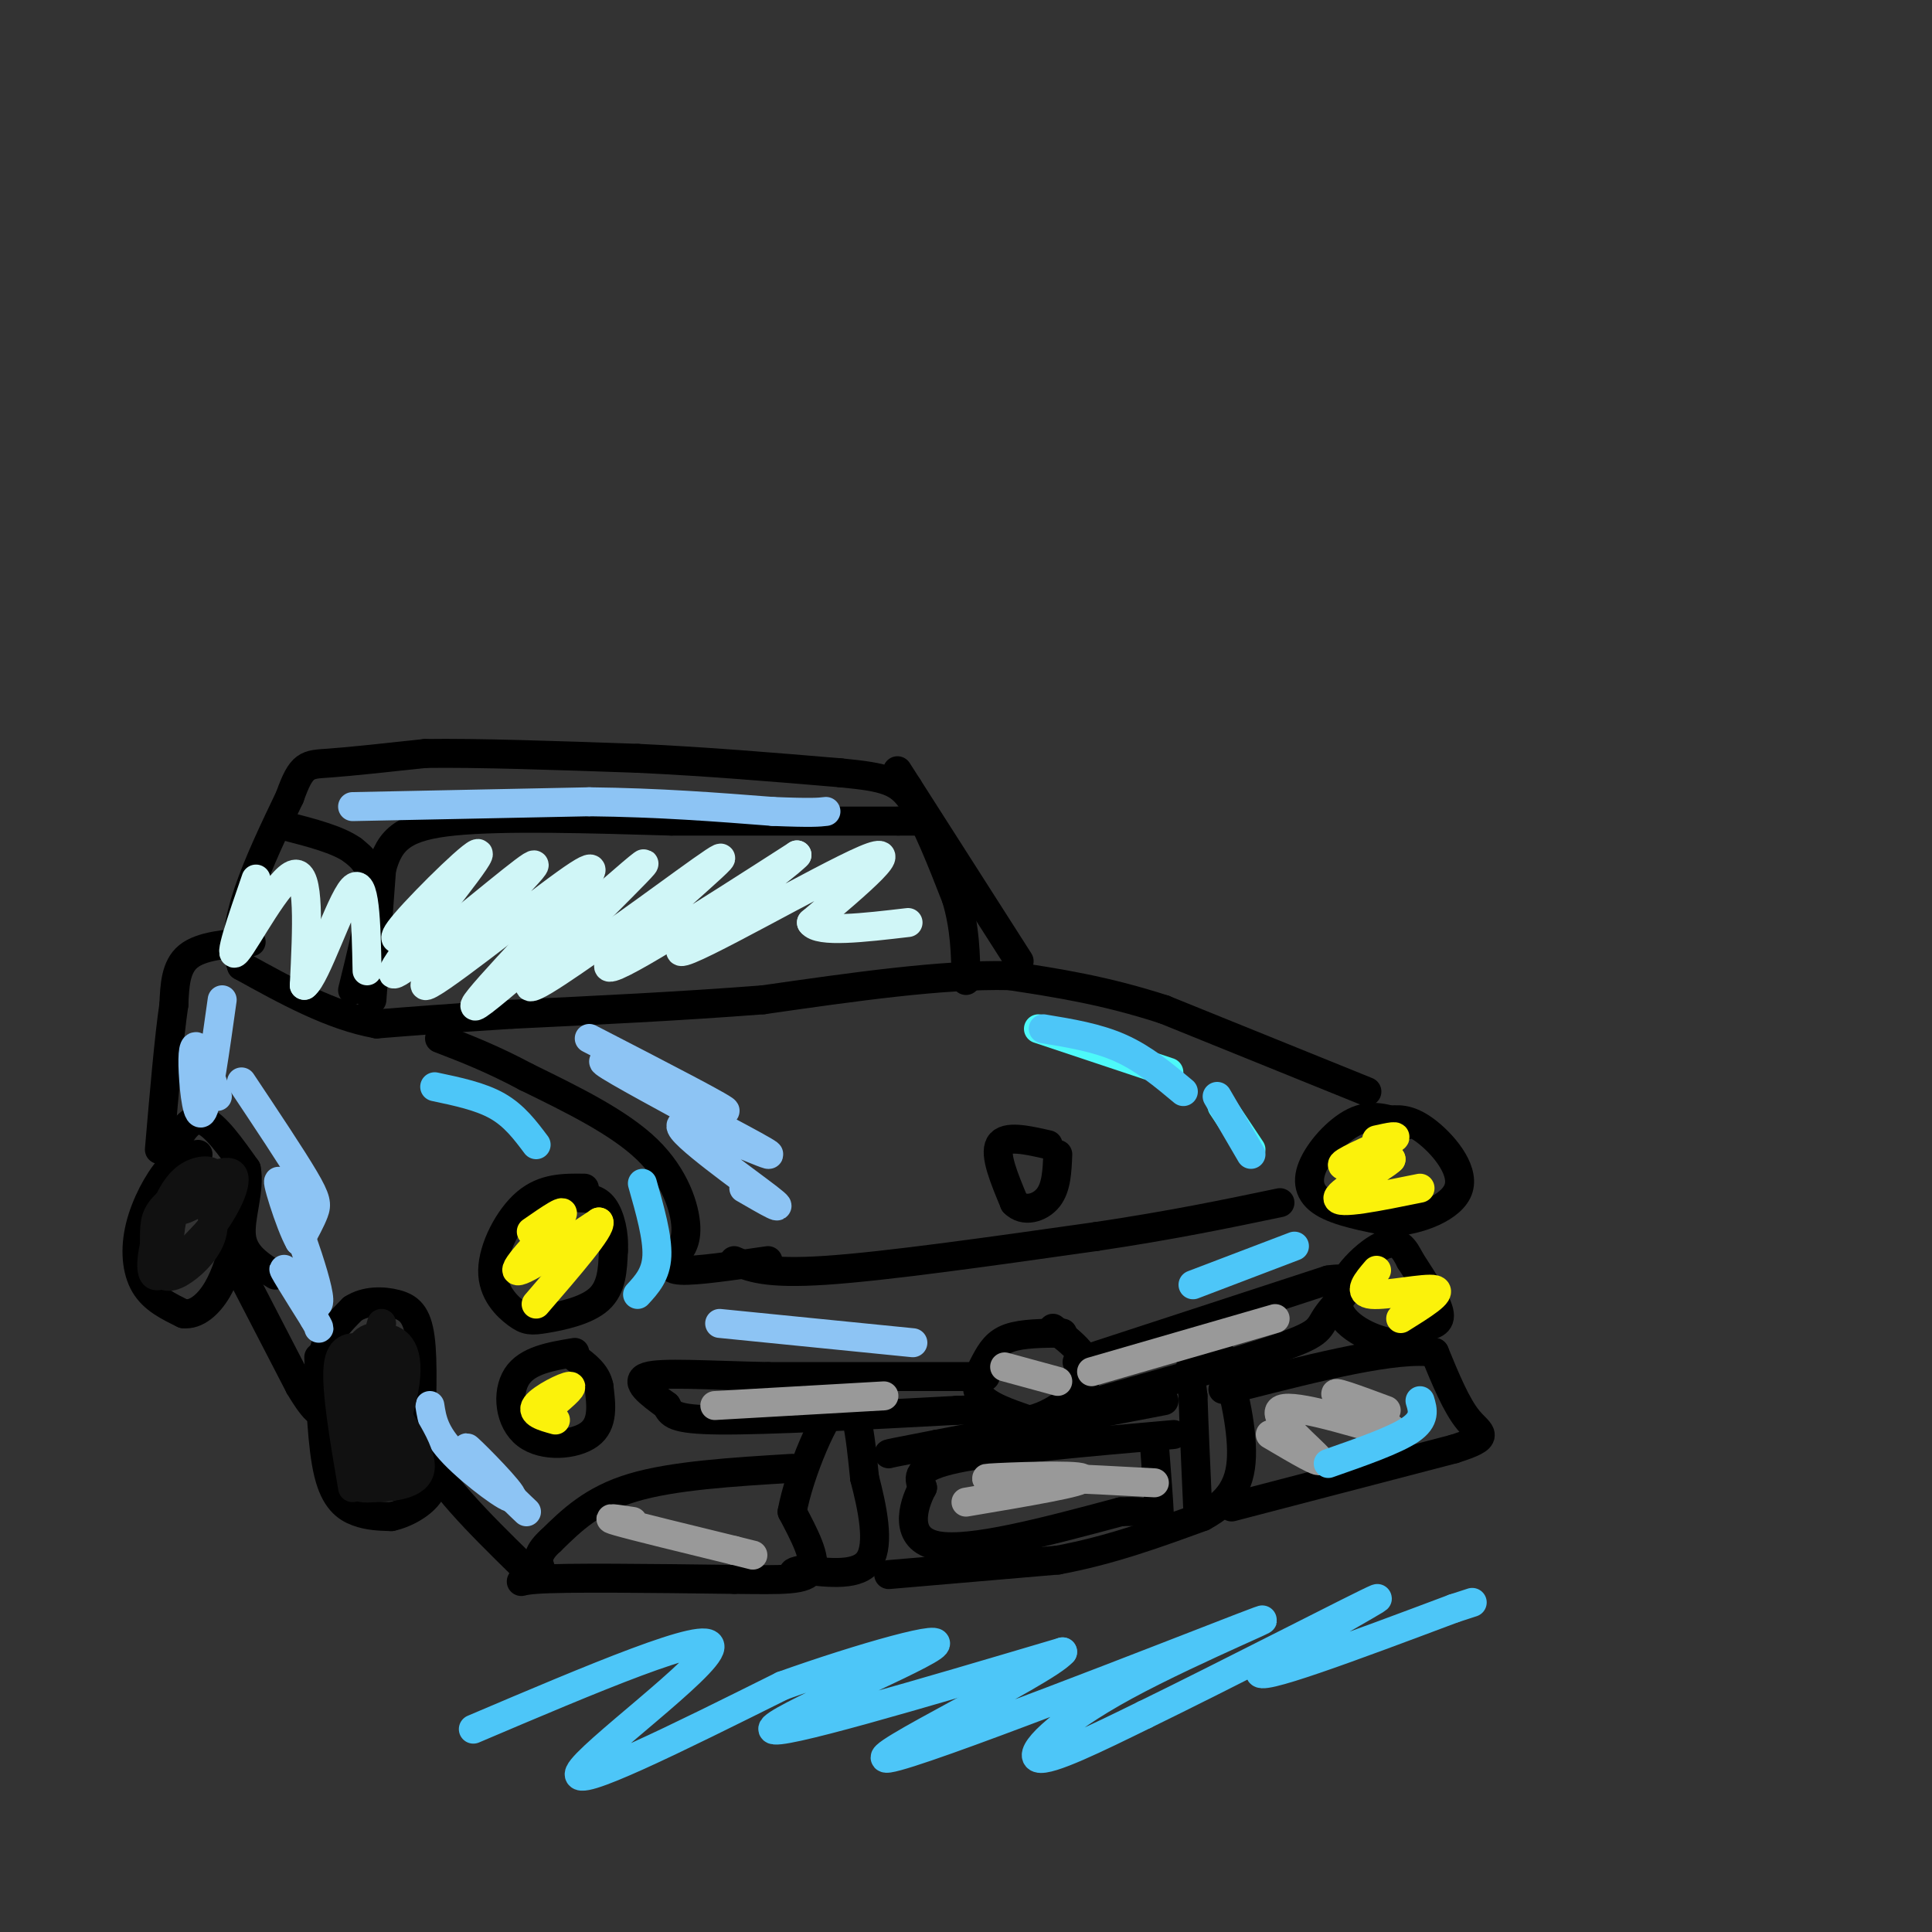 <svg viewBox='0 0 400 400' version='1.1' xmlns='http://www.w3.org/2000/svg' xmlns:xlink='http://www.w3.org/1999/xlink'><rect x="0" y="0" width="400" height="400" fill="#333333" stroke="none"/><g fill='none' stroke='#000000' stroke-width='6' stroke-linecap='round' stroke-linejoin='round'><path d='M283,226c0.000,0.000 -42.000,-17.000 -42,-17'/><path d='M241,209c-12.333,-4.000 -22.167,-5.500 -32,-7'/><path d='M209,202c-13.833,-0.333 -32.417,2.333 -51,5'/><path d='M158,207c-17.167,1.333 -34.583,2.167 -52,3'/><path d='M106,210c-13.333,0.833 -20.667,1.417 -28,2'/><path d='M78,212c-9.333,-1.667 -18.667,-6.833 -28,-12'/><path d='M50,200c-3.000,-7.833 3.500,-21.417 10,-35'/><path d='M60,165c2.444,-6.911 3.556,-6.689 8,-7c4.444,-0.311 12.222,-1.156 20,-2'/><path d='M88,156c10.667,-0.167 27.333,0.417 44,1'/><path d='M132,157c14.333,0.667 28.167,1.833 42,3'/><path d='M174,160c9.467,0.911 12.133,1.689 15,6c2.867,4.311 5.933,12.156 9,20'/><path d='M198,186c1.833,6.167 1.917,11.583 2,17'/><path d='M52,195c-5.167,0.417 -10.333,0.833 -13,3c-2.667,2.167 -2.833,6.083 -3,10'/><path d='M36,208c-1.000,6.667 -2.000,18.333 -3,30'/><path d='M36,237c1.750,-2.917 3.500,-5.833 6,-5c2.500,0.833 5.750,5.417 9,10'/><path d='M51,242c0.867,4.311 -1.467,10.089 -1,14c0.467,3.911 3.733,5.956 7,8'/><path d='M47,258c0.000,0.000 15.000,29.000 15,29'/><path d='M62,287c3.524,5.940 4.833,6.292 5,4c0.167,-2.292 -0.810,-7.226 0,-11c0.810,-3.774 3.405,-6.387 6,-9'/><path d='M73,271c2.667,-1.774 6.333,-1.708 9,-1c2.667,0.708 4.333,2.060 5,7c0.667,4.940 0.333,13.470 0,22'/><path d='M87,299c3.500,7.833 12.250,16.417 21,25'/><path d='M108,324c2.111,4.556 -3.111,3.444 3,3c6.111,-0.444 23.556,-0.222 41,0'/><path d='M152,327c10.111,0.089 14.889,0.311 16,-2c1.111,-2.311 -1.444,-7.156 -4,-12'/><path d='M164,313c1.378,-7.689 6.822,-20.911 10,-23c3.178,-2.089 4.089,6.956 5,16'/><path d='M179,306c1.622,6.178 3.178,13.622 1,17c-2.178,3.378 -8.089,2.689 -14,2'/><path d='M166,325c-2.500,0.500 -1.750,0.750 -1,1'/><path d='M184,326c0.000,0.000 35.000,-3.000 35,-3'/><path d='M219,323c10.833,-2.000 20.417,-5.500 30,-9'/><path d='M249,314c6.676,-3.590 8.367,-8.065 8,-15c-0.367,-6.935 -2.791,-16.329 -5,-20c-2.209,-3.671 -4.203,-1.620 -5,1c-0.797,2.620 -0.399,5.810 0,9'/><path d='M247,289c0.167,5.500 0.583,14.750 1,24'/><path d='M255,312c0.000,0.000 46.000,-12.000 46,-12'/><path d='M301,300c8.133,-2.578 5.467,-3.022 3,-6c-2.467,-2.978 -4.733,-8.489 -7,-14'/><path d='M297,280c-7.833,-1.167 -23.917,2.917 -40,7'/><path d='M257,287c-6.667,1.167 -3.333,0.583 0,0'/><path d='M241,290c0.000,0.000 -47.000,9.000 -47,9'/><path d='M194,299c-9.500,1.833 -9.750,1.917 -10,2'/><path d='M164,304c-12.333,0.750 -24.667,1.500 -33,4c-8.333,2.500 -12.667,6.750 -17,11'/><path d='M114,319c-3.167,2.833 -2.583,4.417 -2,6'/><path d='M292,261c-1.226,-2.369 -2.452,-4.738 -6,-3c-3.548,1.738 -9.417,7.583 -9,12c0.417,4.417 7.119,7.405 11,8c3.881,0.595 4.940,-1.202 6,-3'/><path d='M294,275c2.089,-0.644 4.311,-0.756 4,-3c-0.311,-2.244 -3.156,-6.622 -6,-11'/><path d='M291,233c-3.232,-1.226 -6.464,-2.452 -10,-1c-3.536,1.452 -7.375,5.583 -9,9c-1.625,3.417 -1.036,6.119 2,8c3.036,1.881 8.518,2.940 14,4'/><path d='M288,253c5.655,-0.274 12.792,-2.958 14,-7c1.208,-4.042 -3.512,-9.440 -7,-12c-3.488,-2.560 -5.744,-2.280 -8,-2'/><path d='M119,280c-4.923,0.815 -9.845,1.631 -12,5c-2.155,3.369 -1.542,9.292 2,12c3.542,2.708 10.012,2.202 13,0c2.988,-2.202 2.494,-6.101 2,-10'/><path d='M124,287c-0.500,-2.667 -2.750,-4.333 -5,-6'/><path d='M121,246c-4.154,-0.057 -8.308,-0.114 -12,3c-3.692,3.114 -6.923,9.398 -7,14c-0.077,4.602 3.000,7.522 5,9c2.000,1.478 2.923,1.513 6,1c3.077,-0.513 8.308,-1.575 11,-4c2.692,-2.425 2.846,-6.212 3,-10'/><path d='M127,259c0.244,-3.467 -0.644,-7.133 -2,-9c-1.356,-1.867 -3.178,-1.933 -5,-2'/><path d='M152,261c3.250,1.417 6.500,2.833 19,2c12.500,-0.833 34.250,-3.917 56,-7'/><path d='M227,256c15.667,-2.333 26.833,-4.667 38,-7'/><path d='M159,261c-7.417,1.083 -14.833,2.167 -18,2c-3.167,-0.167 -2.083,-1.583 -1,-3'/><path d='M140,260c0.476,-1.048 2.167,-2.167 2,-6c-0.167,-3.833 -2.190,-10.381 -8,-16c-5.810,-5.619 -15.405,-10.310 -25,-15'/><path d='M109,223c-7.167,-3.833 -12.583,-5.917 -18,-8'/><path d='M41,239c-1.875,0.232 -3.750,0.464 -6,3c-2.250,2.536 -4.875,7.375 -6,12c-1.125,4.625 -0.750,9.036 1,12c1.750,2.964 4.875,4.482 8,6'/><path d='M38,272c2.622,0.311 5.178,-1.911 7,-5c1.822,-3.089 2.911,-7.044 4,-11'/><path d='M66,281c0.333,9.267 0.667,18.533 2,24c1.333,5.467 3.667,7.133 6,8c2.333,0.867 4.667,0.933 7,1'/><path d='M81,314c2.867,-0.600 6.533,-2.600 8,-5c1.467,-2.400 0.733,-5.200 0,-8'/><path d='M217,237c-4.417,-1.000 -8.833,-2.000 -10,0c-1.167,2.000 0.917,7.000 3,12'/><path d='M210,249c1.933,2.044 5.267,1.156 7,-1c1.733,-2.156 1.867,-5.578 2,-9'/><path d='M77,207c0.000,0.000 2.000,-27.000 2,-27'/><path d='M79,180c1.644,-6.422 4.756,-8.978 15,-10c10.244,-1.022 27.622,-0.511 45,0'/><path d='M139,170c15.333,0.000 31.167,0.000 47,0'/><path d='M186,170c8.167,0.000 5.083,0.000 2,0'/><path d='M73,205c2.000,-8.083 4.000,-16.167 4,-21c0.000,-4.833 -2.000,-6.417 -4,-8'/><path d='M73,176c-3.000,-2.167 -8.500,-3.583 -14,-5'/><path d='M211,199c0.000,0.000 -23.000,-36.000 -23,-36'/><path d='M188,163c-3.833,-6.000 -1.917,-3.000 0,0'/><path d='M243,297c-18.167,1.583 -36.333,3.167 -45,5c-8.667,1.833 -7.833,3.917 -7,6'/><path d='M191,308c-2.111,3.911 -3.889,10.689 3,12c6.889,1.311 22.444,-2.844 38,-7'/><path d='M232,313c7.733,-0.467 8.067,1.867 8,0c-0.067,-1.867 -0.533,-7.933 -1,-14'/><path d='M220,276c-4.173,0.036 -8.345,0.071 -11,1c-2.655,0.929 -3.792,2.750 -5,5c-1.208,2.250 -2.488,4.929 -1,7c1.488,2.071 5.744,3.536 10,5'/><path d='M213,294c4.533,-0.778 10.867,-5.222 12,-9c1.133,-3.778 -2.933,-6.889 -7,-10'/><path d='M204,285c0.000,0.000 -45.000,0.000 -45,0'/><path d='M159,285c-12.733,-0.267 -22.067,-0.933 -25,0c-2.933,0.933 0.533,3.467 4,6'/><path d='M138,291c0.889,1.689 1.111,2.911 11,3c9.889,0.089 29.444,-0.956 49,-2'/><path d='M198,292c8.667,-0.333 5.833,-0.167 3,0'/><path d='M223,282c0.000,0.000 52.000,-17.000 52,-17'/><path d='M275,265c8.071,-1.298 2.250,3.958 0,7c-2.250,3.042 -0.929,3.869 -10,7c-9.071,3.131 -28.536,8.565 -48,14'/></g>
<g fill='none' stroke='#8DC4F4' stroke-width='6' stroke-linecap='round' stroke-linejoin='round'><path d='M122,215c14.822,7.644 29.644,15.289 28,15c-1.644,-0.289 -19.756,-8.511 -24,-10c-4.244,-1.489 5.378,3.756 15,9'/><path d='M141,229c7.791,4.266 19.769,10.432 18,10c-1.769,-0.432 -17.284,-7.463 -18,-6c-0.716,1.463 13.367,11.418 18,15c4.633,3.582 -0.183,0.791 -5,-2'/><path d='M46,207c-1.458,10.417 -2.917,20.833 -4,23c-1.083,2.167 -1.792,-3.917 -2,-8c-0.208,-4.083 0.083,-6.167 1,-5c0.917,1.167 2.458,5.583 4,10'/><path d='M50,224c5.200,7.800 10.400,15.600 13,20c2.600,4.400 2.600,5.400 2,7c-0.600,1.600 -1.800,3.800 -3,6'/><path d='M62,257c-1.986,-3.372 -5.450,-14.801 -4,-12c1.450,2.801 7.813,19.831 8,24c0.187,4.169 -5.804,-4.523 -7,-6c-1.196,-1.477 2.402,4.262 6,10'/><path d='M65,273c1.167,2.000 1.083,2.000 1,2'/><path d='M89,291c0.446,2.863 0.893,5.726 5,10c4.107,4.274 11.875,9.958 12,9c0.125,-0.958 -7.393,-8.560 -9,-10c-1.607,-1.440 2.696,3.280 7,8'/><path d='M104,308c2.000,2.167 3.500,3.583 5,5'/><path d='M73,167c0.000,0.000 49.000,-1.000 49,-1'/><path d='M122,166c14.500,0.167 26.250,1.083 38,2'/><path d='M160,168c8.167,0.333 9.583,0.167 11,0'/><path d='M149,274c0.000,0.000 40.000,4.000 40,4'/></g>
<g fill='none' stroke='#999999' stroke-width='6' stroke-linecap='round' stroke-linejoin='round'><path d='M131,315c-3.250,-0.500 -6.500,-1.000 -3,0c3.500,1.000 13.750,3.500 24,6'/><path d='M152,321c4.667,1.167 4.333,1.083 4,1'/><path d='M263,297c5.644,3.333 11.289,6.667 10,5c-1.289,-1.667 -9.511,-8.333 -8,-10c1.511,-1.667 12.756,1.667 24,5'/><path d='M289,297c0.622,-1.133 -9.822,-6.467 -12,-8c-2.178,-1.533 3.911,0.733 10,3'/><path d='M200,311c12.533,-2.111 25.067,-4.222 24,-5c-1.067,-0.778 -15.733,-0.222 -19,0c-3.267,0.222 4.867,0.111 13,0'/><path d='M218,306c5.667,0.167 13.333,0.583 21,1'/><path d='M208,283c0.000,0.000 11.000,3.000 11,3'/><path d='M148,291c0.000,0.000 35.000,-2.000 35,-2'/><path d='M226,284c0.000,0.000 38.000,-11.000 38,-11'/></g>
<g fill='none' stroke='#FBF20B' stroke-width='6' stroke-linecap='round' stroke-linejoin='round'><path d='M285,236c2.600,-0.578 5.200,-1.156 3,0c-2.200,1.156 -9.200,4.044 -10,5c-0.800,0.956 4.600,-0.022 10,-1'/><path d='M288,240c-1.644,1.711 -10.756,6.489 -11,8c-0.244,1.511 8.378,-0.244 17,-2'/><path d='M285,263c-2.022,2.356 -4.044,4.711 -1,5c3.044,0.289 11.156,-1.489 13,-1c1.844,0.489 -2.578,3.244 -7,6'/><path d='M110,255c3.911,-2.711 7.822,-5.422 6,-3c-1.822,2.422 -9.378,9.978 -9,11c0.378,1.022 8.689,-4.489 17,-10'/><path d='M124,253c0.667,1.167 -6.167,9.083 -13,17'/><path d='M113,292c2.978,-2.489 5.956,-4.978 5,-5c-0.956,-0.022 -5.844,2.422 -7,4c-1.156,1.578 1.422,2.289 4,3'/></g>
<g fill='none' stroke='#D0F6F7' stroke-width='6' stroke-linecap='round' stroke-linejoin='round'><path d='M86,193c-3.119,1.470 -6.238,2.940 -2,-2c4.238,-4.940 15.833,-16.292 15,-14c-0.833,2.292 -14.095,18.226 -17,23c-2.905,4.774 4.548,-1.613 12,-8'/><path d='M94,192c7.270,-5.751 19.443,-16.129 16,-12c-3.443,4.129 -22.504,22.766 -22,24c0.504,1.234 20.573,-14.933 29,-21c8.427,-6.067 5.214,-2.033 2,2'/><path d='M119,185c-6.679,7.668 -24.378,25.839 -20,23c4.378,-2.839 30.833,-26.687 34,-29c3.167,-2.313 -16.952,16.911 -22,23c-5.048,6.089 4.976,-0.955 15,-8'/><path d='M126,194c9.357,-6.440 25.250,-18.542 23,-16c-2.250,2.542 -22.643,19.726 -23,22c-0.357,2.274 19.321,-10.363 39,-23'/><path d='M165,177c-1.786,2.250 -25.750,19.375 -24,20c1.750,0.625 29.214,-15.250 38,-19c8.786,-3.750 -1.107,4.625 -11,13'/><path d='M168,191c1.500,2.167 10.750,1.083 20,0'/><path d='M53,182c-2.978,8.622 -5.956,17.244 -4,15c1.956,-2.244 8.844,-15.356 12,-16c3.156,-0.644 2.578,11.178 2,23'/><path d='M63,204c2.400,-1.622 7.400,-17.178 10,-20c2.600,-2.822 2.800,7.089 3,17'/></g>
<g fill='none' stroke='#111111' stroke-width='6' stroke-linecap='round' stroke-linejoin='round'><path d='M76,295c2.805,-7.374 5.610,-14.748 5,-17c-0.610,-2.252 -4.636,0.618 -7,3c-2.364,2.382 -3.067,4.278 -3,8c0.067,3.722 0.903,9.271 3,10c2.097,0.729 5.456,-3.363 7,-7c1.544,-3.637 1.272,-6.818 1,-10'/><path d='M82,282c-0.439,-2.762 -2.035,-4.668 -4,-5c-1.965,-0.332 -4.297,0.911 -5,8c-0.703,7.089 0.224,20.024 3,20c2.776,-0.024 7.401,-13.006 8,-20c0.599,-6.994 -2.829,-7.998 -5,-8c-2.171,-0.002 -3.086,0.999 -4,2'/><path d='M75,279c-1.867,0.089 -4.533,-0.689 -5,4c-0.467,4.689 1.267,14.844 3,25'/><path d='M74,301c-0.131,2.405 -0.262,4.810 0,6c0.262,1.190 0.917,1.167 4,1c3.083,-0.167 8.595,-0.476 9,-4c0.405,-3.524 -4.298,-10.262 -9,-17'/><path d='M78,287c-1.333,-5.000 -0.167,-9.000 1,-13'/><path d='M79,296c0.867,3.111 1.733,6.222 2,3c0.267,-3.222 -0.067,-12.778 0,-13c0.067,-0.222 0.533,8.889 1,18'/><path d='M82,304c0.000,2.667 -0.500,0.333 -1,-2'/><path d='M41,249c-2.029,1.038 -4.058,2.077 -3,1c1.058,-1.077 5.203,-4.269 6,-6c0.797,-1.731 -1.756,-2.000 -4,-1c-2.244,1.000 -4.181,3.269 -6,8c-1.819,4.731 -3.520,11.923 -2,13c1.520,1.077 6.260,-3.962 11,-9'/><path d='M43,255c3.497,-4.333 6.739,-10.665 5,-12c-1.739,-1.335 -8.459,2.328 -12,5c-3.541,2.672 -3.902,4.354 -4,7c-0.098,2.646 0.066,6.256 1,8c0.934,1.744 2.636,1.623 5,0c2.364,-1.623 5.390,-4.750 6,-8c0.610,-3.250 -1.195,-6.625 -3,-10'/><path d='M41,245c-1.533,-0.756 -3.867,2.356 -5,6c-1.133,3.644 -1.067,7.822 -1,12'/></g>
<g fill='none' stroke='#4DF9F9' stroke-width='6' stroke-linecap='round' stroke-linejoin='round'><path d='M215,213c0.000,0.000 27.000,9.000 27,9'/><path d='M253,229c0.000,0.000 6.000,9.000 6,9'/></g>
<g fill='none' stroke='#4DC6F8' stroke-width='6' stroke-linecap='round' stroke-linejoin='round'><path d='M216,213c5.583,0.917 11.167,1.833 16,4c4.833,2.167 8.917,5.583 13,9'/><path d='M252,227c0.000,0.000 7.000,12.000 7,12'/><path d='M294,290c0.583,1.917 1.167,3.833 -2,6c-3.167,2.167 -10.083,4.583 -17,7'/><path d='M247,266c0.000,0.000 21.000,-8.000 21,-8'/><path d='M90,225c4.750,1.000 9.500,2.000 13,4c3.500,2.000 5.750,5.000 8,8'/><path d='M133,245c1.583,5.583 3.167,11.167 3,15c-0.167,3.833 -2.083,5.917 -4,8'/><path d='M98,358c24.622,-10.467 49.244,-20.933 49,-17c-0.244,3.933 -25.356,22.267 -27,26c-1.644,3.733 20.178,-7.133 42,-18'/><path d='M162,349c16.190,-5.798 35.667,-11.292 31,-8c-4.667,3.292 -33.476,15.369 -33,17c0.476,1.631 30.238,-7.185 60,-16'/><path d='M220,342c-3.596,4.269 -42.585,22.942 -36,22c6.585,-0.942 58.744,-21.500 73,-27c14.256,-5.500 -9.393,4.058 -24,12c-14.607,7.942 -20.174,14.269 -18,15c2.174,0.731 12.087,-4.135 22,-9'/><path d='M237,355c16.167,-7.869 45.583,-23.042 48,-24c2.417,-0.958 -22.167,12.298 -24,15c-1.833,2.702 19.083,-5.149 40,-13'/><path d='M301,333c6.667,-2.167 3.333,-1.083 0,0'/></g>
</svg>